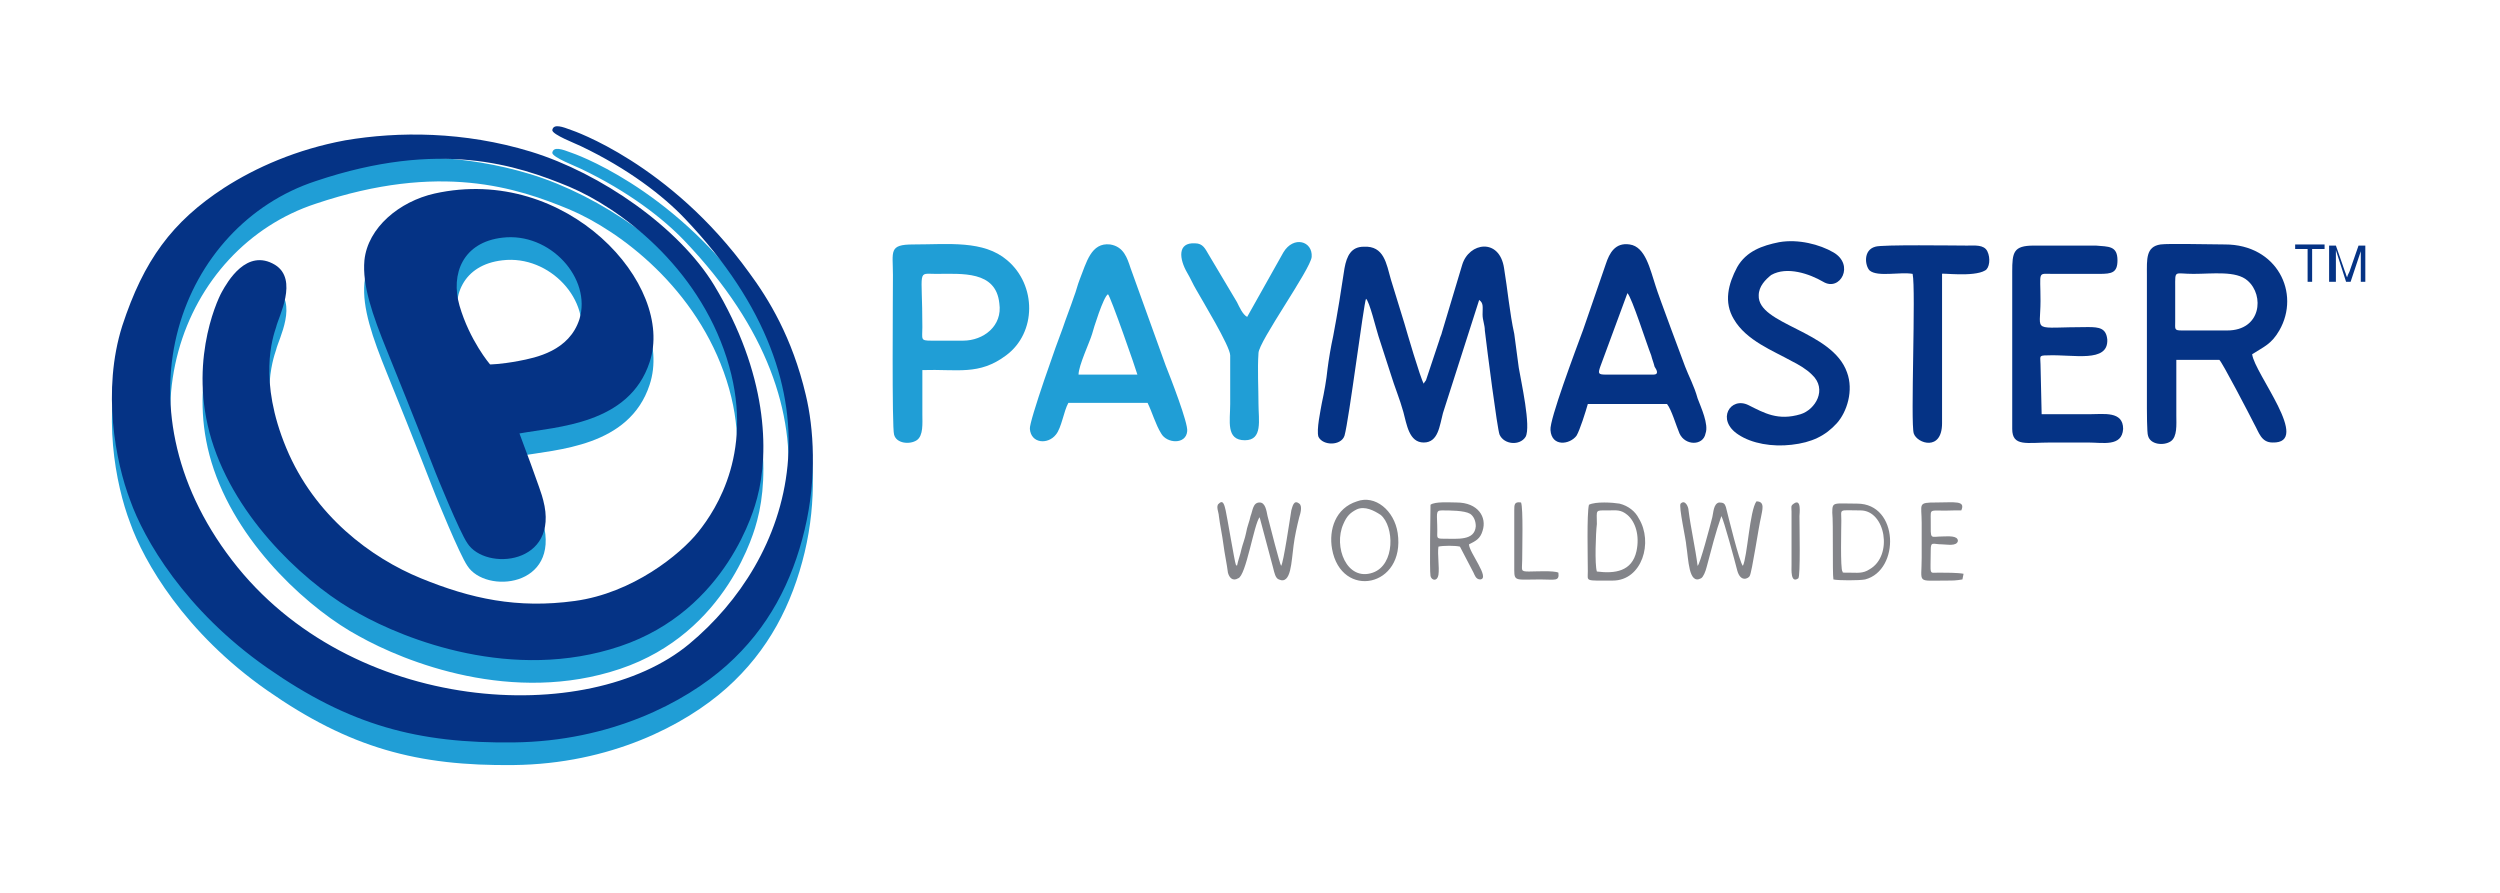 <?xml version="1.0" encoding="utf-8"?>
<!-- Generator: Adobe Illustrator 19.0.0, SVG Export Plug-In . SVG Version: 6.00 Build 0)  -->
<svg version="1.1" id="Layer_1" xmlns="http://www.w3.org/2000/svg" xmlns:xlink="http://www.w3.org/1999/xlink" x="0px" y="0px"
	 viewBox="0 0 220.9 78.9" style="enable-background:new 0 0 220.9 78.9;" xml:space="preserve">
<style type="text/css">
	.st0{fill:#209ED6;}
	.st1{fill:#053385;}
	.st2{fill-rule:evenodd;clip-rule:evenodd;fill:#838489;}
	.st3{fill-rule:evenodd;clip-rule:evenodd;fill:#209ED6;}
	.st4{fill-rule:evenodd;clip-rule:evenodd;fill:#053385;}
</style>
<g>
	<g>
		<path class="st0" d="M38.4,19.1c-3.1,0.7-5.9,3-6.2,5.9c-0.2,2.2,0.7,4.8,2,8c2.4,5.9,4.3,10.8,4.3,10.8s2.1,5.2,2.8,6.2
			c1.6,2.5,8.2,1.9,6.7-3.8c-0.1-0.6-2.1-5.9-2.1-5.9c3.3-0.6,9.7-0.8,11.5-6.3C59.7,27.1,50.1,16.4,38.4,19.1z M51.2,30.2
			c-0.9,2.8-3.8,3.4-5.4,3.7c-1.6,0.3-2.5,0.3-2.5,0.3s-1.8-2.1-2.7-5.2c-0.8-2.8,0.3-5.6,3.8-6C48.6,22.5,52.3,26.6,51.2,30.2z"/>
		<path class="st0" d="M50.5,13.5c0,0,8.7,2.9,15.7,12.6c1.7,2.3,3.8,5.7,5,10.8c0.7,2.9,1,7.3-0.1,11.9c-1.1,4.6-3.2,8.7-6.9,12
			c-3.7,3.3-10.3,6.7-18.8,6.8c-8.5,0.1-14.5-1.5-21.8-6.6c-7.3-5.1-10.9-11.4-12.1-14.8c-1.3-3.4-2.5-9.7-0.7-15.4
			c1.9-5.8,4.4-9.2,9-12.2c2.8-1.8,6.4-3.4,10.7-4.2c4.7-0.8,10.5-0.8,16.4,1c6.2,1.9,13.1,6.7,16.2,11.8c4.7,7.8,4.9,14.7,3.8,18.8
			c-0.2,0.8-2.6,9.9-12.1,13.1c-9.5,3.2-19-0.6-23.1-2.9c-4.1-2.2-10.4-7.7-12.8-14.7c-2.4-7,0.2-12.8,0.7-13.7
			c0.5-0.9,2.2-3.9,4.7-2.4c2.1,1.3,0.3,4.6,0.1,5.5c-0.3,0.9-1.6,4.7,0.9,10.7c2.5,6,7.5,9.7,11.9,11.5c4.4,1.8,8.5,2.7,13.6,2
			c5.1-0.7,9.3-4.1,10.9-6.1c1.6-2,5.1-7.3,2.5-15.4c-2.6-8.1-9.4-13.2-13.9-15.1c-4.6-1.9-11.4-4.2-22.4-0.5
			c-11.9,3.9-18,19.7-7.4,33.5C31,65.2,52,66.3,60.9,58.9c8.9-7.4,14.4-22.1-0.4-37.6c-1.9-2-5-4.4-9.2-6.4c-0.4-0.2-2.5-1-2.5-1.4
			C48.9,12.9,49.7,13.2,50.5,13.5z"/>
	</g>
	<g>
		<path class="st1" d="M38.4,17.1c-3.1,0.7-5.9,3-6.2,5.9c-0.2,2.2,0.7,4.8,2,8c2.4,5.9,4.3,10.8,4.3,10.8s2.1,5.2,2.8,6.2
			c1.6,2.5,8.2,1.9,6.7-3.8c-0.1-0.6-2.1-5.9-2.1-5.9c3.3-0.6,9.7-0.8,11.5-6.3C59.7,25.2,50.1,14.5,38.4,17.1z M51.2,28.2
			c-0.9,2.8-3.8,3.4-5.4,3.7c-1.6,0.3-2.5,0.3-2.5,0.3s-1.8-2.1-2.7-5.2c-0.8-2.8,0.3-5.6,3.8-6C48.6,20.5,52.3,24.6,51.2,28.2z"/>
		<path class="st1" d="M50.5,11.5c0,0,8.7,2.9,15.7,12.6c1.7,2.3,3.8,5.7,5,10.8c0.7,2.9,1,7.3-0.1,11.9c-1.1,4.6-3.2,8.7-6.9,12
			c-3.7,3.3-10.3,6.7-18.8,6.8c-8.5,0.1-14.5-1.5-21.8-6.6c-7.3-5.1-10.9-11.4-12.1-14.8c-1.3-3.4-2.5-9.7-0.7-15.4
			c1.9-5.8,4.4-9.2,9-12.2c2.8-1.8,6.4-3.4,10.7-4.2c4.7-0.8,10.5-0.8,16.4,1c6.2,1.9,13.1,6.7,16.2,11.8c4.7,7.8,4.9,14.7,3.8,18.8
			c-0.2,0.8-2.6,9.9-12.1,13.1c-9.5,3.2-19-0.6-23.1-2.9c-4.1-2.2-10.4-7.7-12.8-14.7c-2.4-7,0.2-12.8,0.7-13.7
			c0.5-0.9,2.2-3.9,4.7-2.4c2.1,1.3,0.3,4.6,0.1,5.5c-0.3,0.9-1.6,4.7,0.9,10.7c2.5,6,7.5,9.7,11.9,11.5c4.4,1.8,8.5,2.7,13.6,2
			c5.1-0.7,9.3-4.1,10.9-6.1c1.6-2,5.1-7.3,2.5-15.4c-2.6-8.1-9.4-13.2-13.9-15.1c-4.6-1.9-11.4-4.2-22.4-0.5
			c-11.9,3.9-18,19.7-7.4,33.5C31,63.2,52,64.3,60.9,56.9c8.9-7.4,14.4-22.1-0.4-37.6c-1.9-2-5-4.4-9.2-6.4c-0.4-0.2-2.5-1-2.5-1.4
			C48.9,10.9,49.7,11.2,50.5,11.5z"/>
	</g>
	<path class="st1" d="M203.9,24.9V22h-1.1v-0.4h2.6V22h-1.1v2.9H203.9L203.9,24.9z M205.8,24.9v-3.2h0.6l0.8,2.3
		c0.1,0.2,0.1,0.4,0.2,0.5c0-0.1,0.1-0.3,0.2-0.5l0.8-2.3h0.6v3.2h-0.4v-2.7l-0.9,2.7h-0.4l-0.9-2.8v2.8H205.8L205.8,24.9z"/>
	<g>
		<path class="st2" d="M119.9,44.3c-1.9,0.6-2.5,2.5-2.2,4.2c0.8,4.5,6.5,3.4,5.8-1.4C123.2,45.1,121.5,43.7,119.9,44.3L119.9,44.3z
			 M140.4,44.6c-0.2,0.8-0.1,4.7-0.1,5.9c0,0.9-0.3,0.8,2.2,0.8c2.6,0,3.6-3.4,2.3-5.5c-0.3-0.6-0.9-1.1-1.7-1.3
			C142.5,44.4,141,44.3,140.4,44.6L140.4,44.6z M162,51.2c0.4,0.1,2.3,0.1,2.8,0c3.1-0.8,3-6.7-0.7-6.7c-2.1,0-2.2-0.2-2.2,0.8
			C162,46.2,161.9,50.6,162,51.2L162,51.2z M126.4,44.6c0,0.4-0.1,5.8,0,6.3c0.1,0.4,0.6,0.5,0.7-0.1c0.1-0.7-0.1-1.8,0-2.5
			c0.4-0.1,1.5-0.1,1.9,0l1.2,2.3c0.1,0.2,0.2,0.6,0.6,0.6c0.9-0.1-1-2.4-1-3.1c0.6-0.3,1-0.5,1.2-1.2c0.4-1.2-0.4-2.5-2.3-2.5
			C128.1,44.4,126.8,44.3,126.4,44.6L126.4,44.6z M119.9,45c-0.6,0.3-0.9,0.6-1.2,1.3c-0.9,2,0.3,5.1,2.6,4.3c2-0.7,1.9-4.1,0.7-5.1
			C121.4,45.1,120.6,44.7,119.9,45L119.9,45z M154,50c-0.3-0.3-1.3-4.4-1.5-5.2c-0.1-0.3-0.2-0.4-0.6-0.4c-0.5,0.1-0.5,0.9-0.6,1.3
			c-0.2,0.8-1.1,4.2-1.3,4.3c-0.2-1.6-0.6-3.3-0.8-4.9c0-0.3-0.3-1-0.7-0.6c-0.2,0.2,0.5,3.3,0.5,3.7c0.2,1.2,0.2,3.5,1.3,2.9
			c0.2-0.1,0.4-0.6,0.5-1c0.4-1.5,0.8-3.1,1.3-4.5c0.2,0.3,1.2,4,1.4,4.8c0.3,1.1,1,0.7,1.1,0.5c0.2-0.3,0.8-4.4,1-5.2
			c0.1-0.6,0.4-1.4-0.4-1.4C154.6,45.1,154.4,49.2,154,50L154,50z M111.3,45.7l1.2,4.5c0.1,0.4,0.2,0.9,0.5,1c1.1,0.5,1.1-1.6,1.3-3
			c0.1-0.8,0.3-1.7,0.5-2.5c0.1-0.3,0.3-1,0-1.2c-0.5-0.4-0.6,0.3-0.7,0.6c-0.1,0.6-0.7,4.7-0.9,4.9c-0.1-0.1-1-3.6-1.2-4.4
			c-0.1-0.5-0.2-1.2-0.7-1.2c-0.6,0-0.6,0.7-0.8,1.2c-0.1,0.5-0.3,0.9-0.4,1.5c-0.1,0.5-0.3,1-0.4,1.4c-0.1,0.5-0.3,1-0.4,1.5
			l-0.1-0.1c-0.1-0.2-0.8-4.4-0.9-4.8c-0.1-0.4-0.2-1-0.6-0.6c-0.3,0.2,0,0.8,0,1.1c0.1,0.8,0.3,1.7,0.4,2.5
			c0.1,0.8,0.3,1.7,0.4,2.5c0.1,0.4,0.4,0.8,0.9,0.5C110.1,50.9,110.8,46.3,111.3,45.7L111.3,45.7z M162.7,46c0,0.5-0.1,4.3,0.1,4.5
			c0.1,0.1-0.2,0.1,0.6,0.1c0.7,0,1.2,0.1,1.8-0.3c2.1-1.2,1.4-5.2-0.8-5.2C162.4,45.1,162.7,44.9,162.7,46L162.7,46z M141.1,50.5
			c1.6,0.2,3.1,0,3.5-1.8c0.3-1.4-0.1-2.6-0.8-3.2c-0.6-0.5-1-0.4-1.7-0.4c-1.2,0-1-0.1-1,1.2C141,47.1,140.9,49.9,141.1,50.5
			L141.1,50.5z M169.8,46.2v3.1c0,2.3-0.5,2,2.2,2c0.6,0,0.8,0,1.4-0.1l0.1-0.5c-0.5-0.1-1.6-0.1-2.2-0.1c-0.9,0-0.7,0.3-0.7-2
			c0-0.8,0.2-0.5,1-0.5c0.4,0,1.3,0.2,1.4-0.3c0-0.5-0.9-0.4-1.3-0.4c-1.2,0-1.1,0.4-1.1-1.4c0-1.2-0.2-0.8,2.1-0.9l0.6,0
			c0.4-0.9-0.6-0.7-2.2-0.7C169.4,44.4,169.8,44.5,169.8,46.2L169.8,46.2z M127.5,47.6c1.3,0,2.8,0.2,2.9-1.1c0-0.5-0.2-0.9-0.5-1.1
			c-0.5-0.3-1.8-0.3-2.5-0.3c-0.6,0-0.4,0.3-0.4,1.8C127,47.5,126.9,47.6,127.5,47.6L127.5,47.6z M133.8,45.1l0,5.3
			c0,1,0.2,0.8,2.3,0.8c1.3,0,1.7,0.2,1.6-0.6c-0.4-0.2-2.1-0.1-2.6-0.1c-0.8,0-0.6-0.1-0.6-1c0-1,0.1-4.6-0.1-5.1
			C133.8,44.3,133.8,44.6,133.8,45.1L133.8,45.1z M158.5,44.5c-0.3,0.2-0.2,0.3-0.2,0.7l0,4.7c0,0.4-0.1,1.7,0.6,1.2
			c0.2-0.2,0.1-4.6,0.1-5.5C159,45.4,159.2,44,158.5,44.5L158.5,44.5z"/>
	</g>
	<path class="st1" d="M201.4,29.2c1.9-3.3-0.2-7.6-4.8-7.6c-1.3,0-5-0.1-5.7,0c-1.3,0.2-1.2,1.3-1.2,2.7l0,11.8c0,0,0,2.2,0.1,2.4
		c0.2,0.8,1.4,0.9,2,0.5c0.6-0.4,0.5-1.5,0.5-2.3l0-4.9l3.8,0c0.2,0.1,2.7,4.9,3.1,5.7c0.4,0.7,0.6,1.6,1.6,1.6
		c3.5,0.1-1.6-6.1-1.8-7.8C200.1,30.6,200.7,30.4,201.4,29.2z M196.8,29.2l-4,0c-0.7,0-0.6-0.1-0.6-0.8l0-3c0-1.6-0.1-1.2,1.6-1.2
		c1.7,0,3.8-0.3,4.8,0.6C200.1,26.1,199.8,29.2,196.8,29.2z"/>
	<path class="st3" d="M89,23c-2.1-1.8-5.2-1.4-8.3-1.4c-2.2,0-1.8,0.6-1.8,2.7c0,1.5-0.1,13.5,0.1,14.1c0.2,0.8,1.4,0.9,2,0.5
		c0.6-0.4,0.5-1.5,0.5-2.3l0-3.9c3.1-0.1,5,0.5,7.4-1.3C91.6,29.4,91.6,25.2,89,23z M85.1,30.1h-2.8c-1,0-0.8-0.1-0.8-1.2
		c0-5.2-0.5-4.7,1.2-4.7c2.3,0,5.3-0.3,5.6,2.6C88.6,28.8,86.9,30.1,85.1,30.1z"/>
	<path class="st3" d="M103,32.3l-3.1-8.6c-0.3-0.9-0.6-1.9-1.8-2.1c-1.7-0.2-2.1,1.6-2.7,3.1c-0.2,0.5-0.3,1-0.5,1.5
		c-0.3,0.9-0.7,1.9-1,2.8c-0.4,1-3,8.3-2.9,8.9c0.1,1.3,1.6,1.4,2.3,0.5c0.5-0.6,0.7-2.1,1.1-2.8l7,0c0.4,0.8,0.7,1.9,1.2,2.7
		c0.5,0.9,2.2,1,2.3-0.2C105,37.4,103.4,33.3,103,32.3z M95.3,33.1c0-0.8,1-2.9,1.2-3.6c0.1-0.4,1-3.3,1.4-3.5
		c0.2,0.1,2.5,6.7,2.6,7.1L95.3,33.1z"/>
	<path class="st3" d="M110.2,28c-0.4-0.2-0.7-0.9-0.9-1.3l-2.5-4.2c-0.3-0.5-0.5-1-1.2-1c-1.6-0.1-1.4,1.4-0.7,2.6
		c0.3,0.5,0.5,1,0.8,1.5c0.5,0.9,3,5,3,5.8c0,1.4,0,2.9,0,4.3c0,1.5-0.4,3.2,1.3,3.2c1.6,0,1.2-1.8,1.2-3.2c0-1.4-0.1-3.1,0-4.5
		c0-1,4.6-7.4,4.7-8.5c0.1-1.4-1.6-1.9-2.5-0.4L110.2,28L110.2,28z"/>
	<path class="st4" d="M120.7,26.4c0.3,0.2,0.9,2.7,1.1,3.3l1.1,3.4c0.3,1,0.8,2.2,1.1,3.3c0.3,1.1,0.5,2.7,1.8,2.7
		c1.3,0,1.4-1.5,1.7-2.6l3.2-10c0.4,0.3,0.3,0.6,0.3,1.3c0,0.5,0.2,0.9,0.2,1.4c0.2,1.7,1.1,8.7,1.3,9.2c0.4,0.9,1.8,1,2.3,0.2
		c0.5-0.9-0.4-4.9-0.6-6.1c-0.1-0.8-0.3-2.3-0.4-3c-0.4-1.8-0.6-4-0.9-5.8c-0.4-2.7-3.1-2.3-3.7-0.3l-1.8,6c0,0.1-0.2,0.5-0.2,0.6
		l-1.2,3.6c-0.2,0.3-0.1,0.1-0.2,0.3c-0.3-0.5-1.5-4.6-1.7-5.3l-1.2-3.9c-0.4-1.4-0.6-3-2.4-2.9c-1.1,0-1.5,0.8-1.7,1.9
		c-0.3,2-0.6,3.9-1,6c-0.2,0.9-0.4,2.1-0.5,2.9c-0.1,1-0.3,2.1-0.5,3c-0.1,0.6-0.5,2.4-0.3,3c0.4,0.8,2,0.8,2.3-0.1
		C119.2,37.1,120.5,26.8,120.7,26.4L120.7,26.4z"/>
	<path class="st4" d="M150,35.2c-0.3-1.1-0.8-2-1.1-2.8c0,0-2.4-6.4-2.6-7.1c-0.5-1.5-0.9-3.5-2.3-3.7c-1.3-0.2-1.8,0.8-2.1,1.7
		l-2,5.8c-0.7,1.9-3,8-2.9,8.9c0.1,1.5,1.7,1.3,2.3,0.5c0.3-0.5,0.8-2.1,1-2.8l7,0c0.4,0.5,0.8,1.9,1.1,2.6c0.5,1.1,2.1,1.1,2.3,0
		C151,37.5,150.3,36,150,35.2z M146.1,33.1l-2.7,0c-0.5,0-1,0-1.5,0c-0.7,0-0.7-0.1-0.5-0.7l2.4-6.5c0.4,0.4,1.7,4.5,2.1,5.5
		c0.1,0.4,0.2,0.6,0.3,1C146.4,32.7,146.6,33.1,146.1,33.1z"/>
	<path class="st4" d="M157.2,21.4c-1.5,0.3-2.9,0.8-3.7,2.2c-0.8,1.5-1.2,3.1-0.3,4.6c1.1,1.9,3.5,2.8,5.1,3.7
		c0.6,0.3,1.3,0.7,1.8,1.2c1.4,1.3,0.3,3.1-1,3.5c-2,0.6-3.2-0.1-4.6-0.8c-1.6-0.8-2.9,1.3-0.9,2.6c1.2,0.8,3,1.1,4.7,0.9
		c1.8-0.2,3-0.8,4-1.9c0.9-1,1.5-2.9,0.9-4.5c-1.3-3.7-7.9-4.2-7.8-6.8c0-0.8,0.6-1.4,1.1-1.8c1.4-0.8,3.4-0.1,4.6,0.6
		c1.5,0.9,2.8-1.5,0.9-2.6C160.8,21.6,158.9,21.1,157.2,21.4L157.2,21.4z"/>
	<path class="st4" d="M169,24.2c0.3,1.4-0.2,13.2,0.1,14.1c0.3,0.9,2.5,1.6,2.5-0.9l0-13.2c-0.1-0.1,2.8,0.3,3.8-0.3
		c0.4-0.2,0.5-1.1,0.2-1.7c-0.3-0.6-1.1-0.5-1.8-0.5c-1,0-7.6-0.1-8.1,0.1c-1.1,0.3-0.9,1.7-0.5,2.1C165.9,24.5,167.9,24,169,24.2
		L169,24.2z"/>
	<path class="st4" d="M177.8,24l0,13.9c0,1.6,1.3,1.2,3.4,1.2l3.3,0c1.3,0,3,0.4,3.1-1.2c0-1.6-1.7-1.3-3-1.3l-4.2,0l-0.1-4.4
		c0-0.7-0.2-0.8,0.6-0.8c2.3-0.1,5.4,0.7,5.3-1.4c-0.1-1-0.7-1.1-1.7-1.1c-5.1,0-4.2,0.6-4.2-2.3c0-2.7-0.3-2.4,1.1-2.4l4.1,0
		c1.1,0,1.6-0.1,1.6-1.2c0-1.3-0.8-1.2-1.9-1.3h-5.5C177.9,21.7,177.8,22.3,177.8,24L177.8,24z"/>
</g>
</svg>
